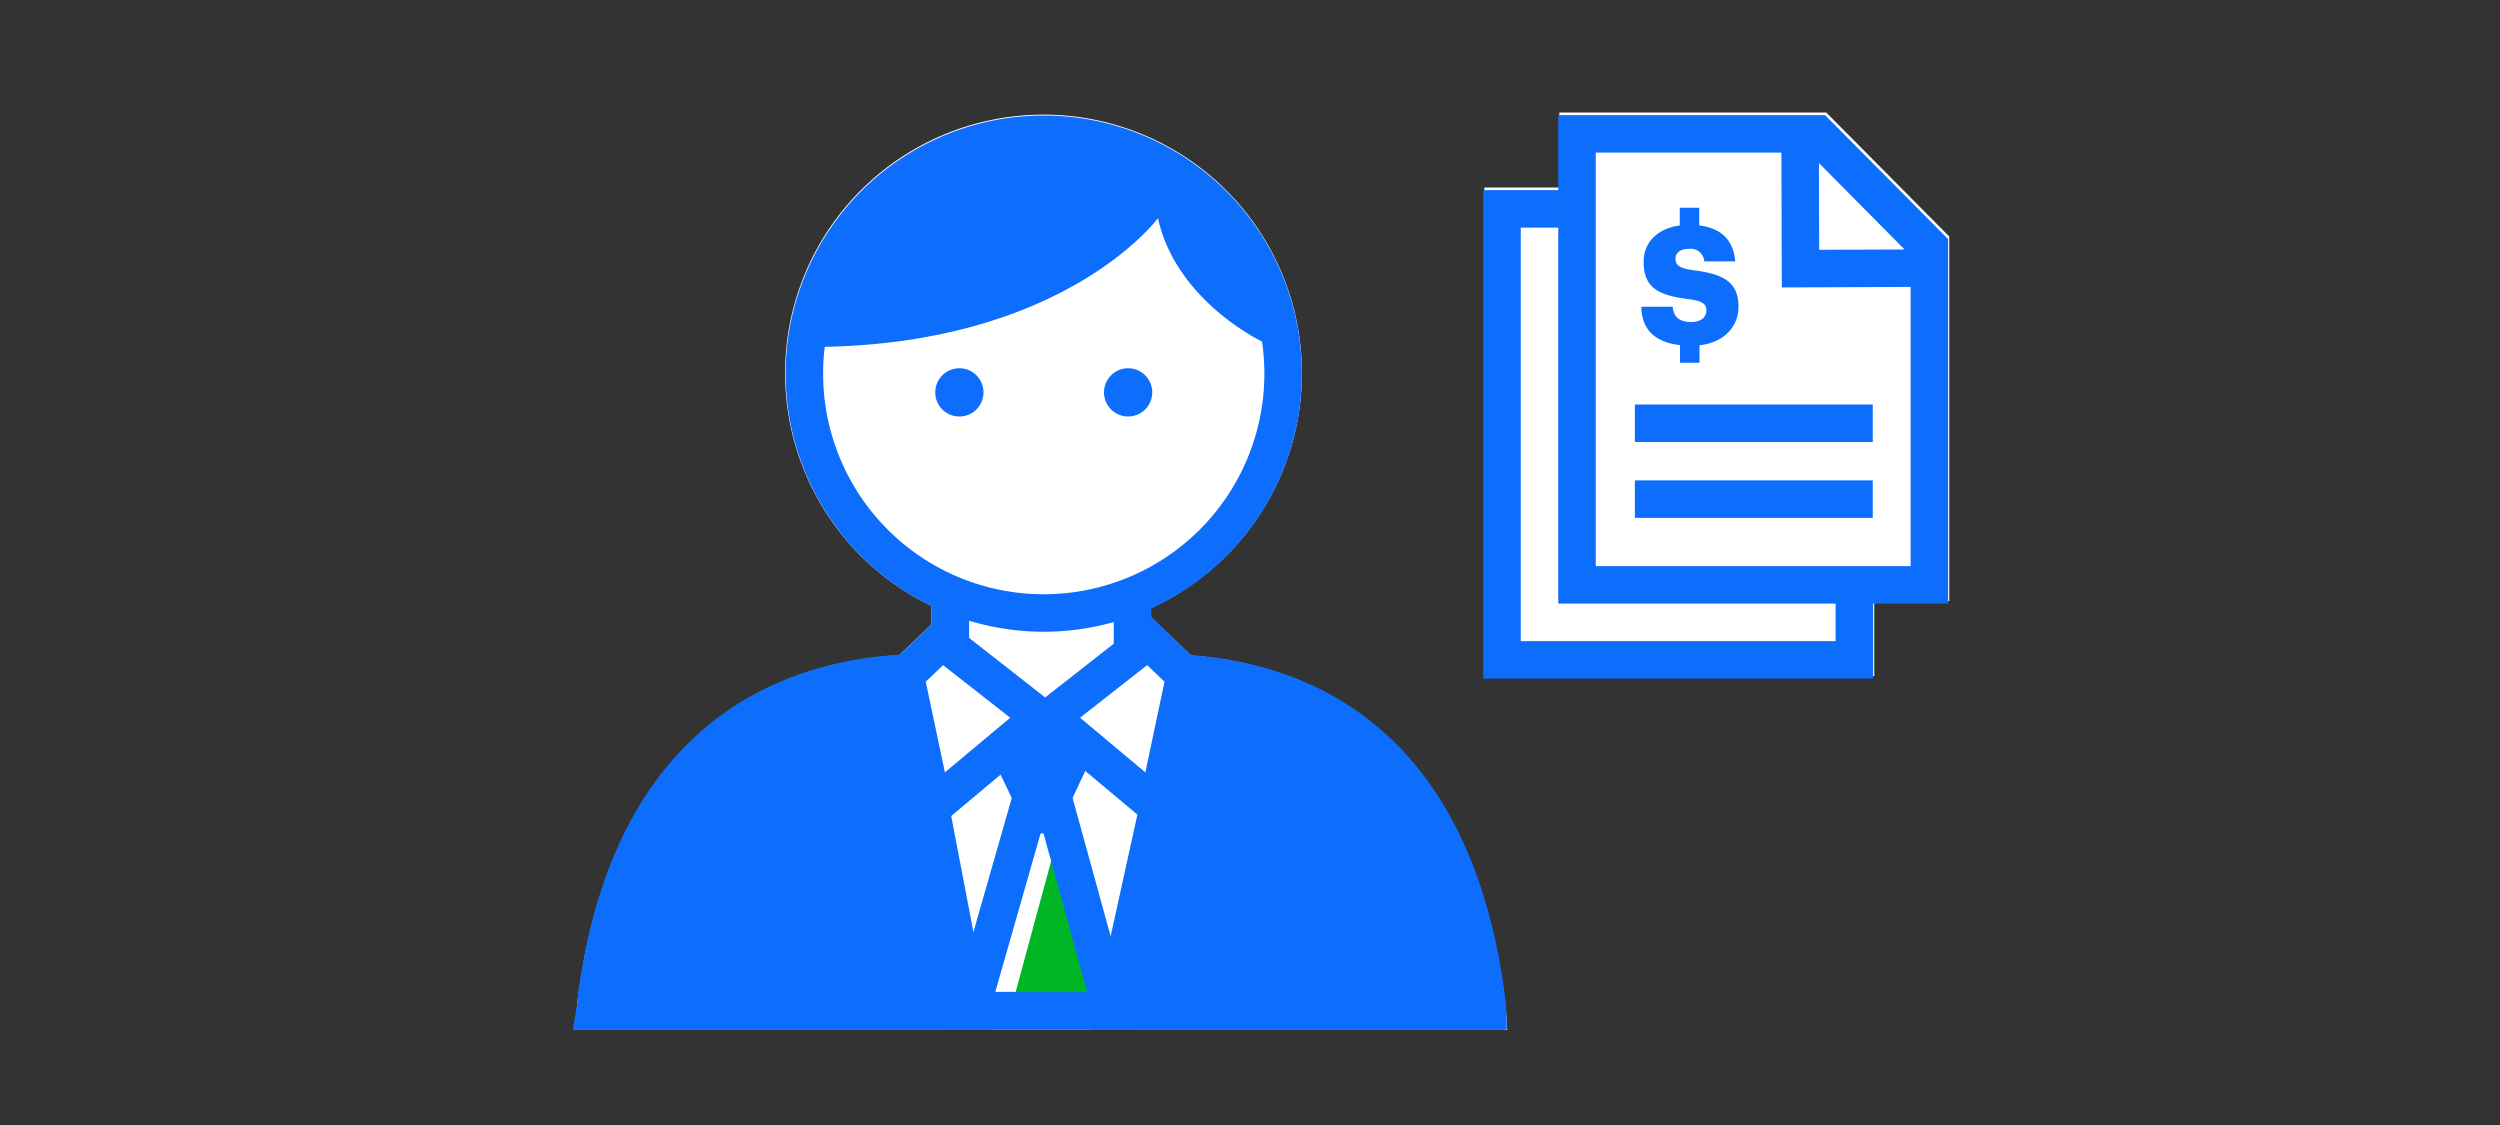 <svg xmlns="http://www.w3.org/2000/svg" xmlns:xlink="http://www.w3.org/1999/xlink" width="200" height="90" viewBox="0 0 200 90">
  <rect x="0" y="0" width="200" height="90" fill="#333333" stroke="none"/>
  <defs>
    <clipPath id="clip-POTermsConditions_smp_200x90">
      <rect width="200" height="90"/>
    </clipPath>
  </defs>
  <g id="POTermsConditions_smp_200x90" clip-path="url(#clip-POTermsConditions_smp_200x90)">
    <g id="FLT_ART_WORKS" data-name="FLT ART WORKS" transform="translate(2.07 1.06)">
      <path id="Path_314" data-name="Path 314" d="M153.87,17.86V47.02h-6v6H116.68V13.94h6v-6h21.35Z" fill="#fff"/>
      <path id="Path_315" data-name="Path 315" d="M118.51,81.32H43.93l.13-1.64h0C46,62.27,55.13,52.32,69.87,51.35l2.59-2.48V47.42A20.674,20.674,0,1,1,90,47.59v.72l3.22,3.07c14.38,1.13,23.28,11.06,25.18,28.27h0Z" fill="#fff"/>
      <line id="Line_86" data-name="Line 86" x1="11.72" y1="0.05" transform="translate(75.38 52.74)" fill="#fff"/>
      <line id="Line_87" data-name="Line 87" x1="11.72" y1="0.05" transform="translate(75.38 52.74)" fill="none" stroke="#0d6efd" stroke-miterlimit="10" stroke-width="3"/>
      <rect id="Rectangle_51" data-name="Rectangle 51" width="14.57" height="20.21" transform="translate(73.96 42.76)" fill="#fff"/>
      <rect id="Rectangle_52" data-name="Rectangle 52" width="14.57" height="20.21" transform="translate(73.96 42.76)" fill="none" stroke="#0d6efd" stroke-miterlimit="10" stroke-width="3"/>
      <path id="Path_316" data-name="Path 316" d="M75.38,52.74H72.25c-14.2,0-24.3,8.08-26.6,26.15a6.883,6.883,0,0,1-.1.9h71.38a6.131,6.131,0,0,0-.09-.85c-2.26-18-12.17-26.2-26.4-26.2H87.1" fill="#fff"/>
      <path id="Path_317" data-name="Path 317" d="M75.38,52.74H72.25c-14.2,0-24.3,8.08-26.6,26.15a6.883,6.883,0,0,1-.1.9h71.38a6.131,6.131,0,0,0-.09-.85c-2.26-18-12.17-26.2-26.4-26.2H87.1" fill="none" stroke="#0d6efd" stroke-miterlimit="10" stroke-width="3"/>
      <path id="Path_318" data-name="Path 318" d="M116.84,79c-2.06-16.47-11.61-24.74-23.94-26L87,79.83h29.89A4.517,4.517,0,0,0,116.84,79Z" fill="#0d6efd"/>
      <path id="Path_319" data-name="Path 319" d="M116.84,79c-2.06-16.47-11.61-24.74-23.94-26L87,79.83h29.89A4.517,4.517,0,0,0,116.84,79Z" fill="none" stroke="#0d6efd" stroke-miterlimit="10" stroke-width="3"/>
      <path id="Path_320" data-name="Path 320" d="M45.65,78.93a6.883,6.883,0,0,1-.1.9H75.49L70.35,53C58.07,54.27,47.75,62.44,45.65,78.93Z" fill="#0d6efd"/>
      <path id="Path_321" data-name="Path 321" d="M45.65,78.93a6.883,6.883,0,0,1-.1.9H75.49L70.35,53C58.07,54.27,47.75,62.44,45.65,78.93Z" fill="none" stroke="#0d6efd" stroke-miterlimit="10" stroke-width="3"/>
      <path id="Path_322" data-name="Path 322" d="M86.13,79.63H78.82l3.6-13.27h.25Z" fill="#00b624"/>
      <path id="Path_323" data-name="Path 323" d="M81.18,65.61h.23l3.49,12.7H77.55l3.63-12.7m-2.26-3-5.35,18.7H88.84l-5.15-18.7Z" fill="#0d6efd"/>
      <path id="Path_324" data-name="Path 324" d="M75.37,55.48H87.18l-3.6,7.62-4.56-.01Z" fill="#0d6efd"/>
      <path id="Path_325" data-name="Path 325" d="M81.13,56.32l-8.56,7.16L70.35,52.97l2.93-2.8Z" fill="#fff"/>
      <path id="Path_326" data-name="Path 326" d="M81.13,56.32l-8.56,7.16L70.35,52.97l2.93-2.8Z" fill="none" stroke="#0d6efd" stroke-miterlimit="10" stroke-width="3"/>
      <path id="Path_327" data-name="Path 327" d="M81.95,56.32l8.56,7.16,2.22-10.51-2.93-2.8Z" fill="#fff"/>
      <path id="Path_328" data-name="Path 328" d="M81.95,56.32l8.56,7.16,2.22-10.51-2.93-2.8Z" fill="none" stroke="#0d6efd" stroke-miterlimit="10" stroke-width="3"/>
      <path id="Path_329" data-name="Path 329" d="M100.58,28.83A19.15,19.15,0,1,1,81.43,9.68a19.15,19.15,0,0,1,19.15,19.15Z" fill="#fff"/>
      <path id="Path_330" data-name="Path 330" d="M100.58,28.83A19.15,19.15,0,1,1,81.43,9.68a19.15,19.15,0,0,1,19.15,19.15Z" fill="none" stroke="#0d6efd" stroke-miterlimit="10" stroke-width="3"/>
      <path id="Path_331" data-name="Path 331" d="M76.61,30.33a1.93,1.93,0,1,1-1.93-1.93,1.93,1.93,0,0,1,1.93,1.93Z" fill="#0d6efd"/>
      <path id="Path_332" data-name="Path 332" d="M90.11,30.33a1.93,1.93,0,1,1-1.92-1.93,1.93,1.93,0,0,1,1.92,1.93Z" fill="#0d6efd"/>
      <path id="Path_333" data-name="Path 333" d="M90.57,16.39S83,26.7,62.71,26.7a18.76,18.76,0,0,1,37.44,0C100.18,27.1,92.09,23.5,90.57,16.39Z" fill="#0d6efd"/>
      <path id="Path_334" data-name="Path 334" d="M146.28,45.73v6H118.09V15.65h6" fill="none" stroke="#0d6efd" stroke-miterlimit="10" stroke-width="3"/>
      <path id="Path_335" data-name="Path 335" d="M152.28,27.69V45.73H124.09V9.65h19.22l8.97,9.04v9.38" fill="none" stroke="#0d6efd" stroke-miterlimit="10" stroke-width="3"/>
      <path id="Path_336" data-name="Path 336" d="M141.97,20.43l-.03-10.07,2-.01,7.96,8.04.01,2Z" fill="none" stroke="#0d6efd" stroke-miterlimit="10" stroke-width="3"/>
      <line id="Line_88" data-name="Line 88" x2="19.03" transform="translate(128.72 32.8)" fill="none" stroke="#0d6efd" stroke-miterlimit="10" stroke-width="3"/>
      <line id="Line_89" data-name="Line 89" x2="19.03" transform="translate(128.72 38.87)" fill="none" stroke="#0d6efd" stroke-miterlimit="10" stroke-width="3"/>
      <path id="Path_337" data-name="Path 337" d="M129.2,23.48h2.54c.07.67.38,1.22,1.5,1.22.77,0,1.2-.38,1.2-.93s-.35-.75-1.48-.91c-2.5-.3-3.54-1-3.54-3,0-1.7,1.39-2.93,3.63-2.93s3.53.94,3.7,2.92h-2.48a1.08,1.08,0,0,0-1.23-1c-.71,0-1.07.33-1.07.8s.28.76,1.45.91c2.24.29,3.59.85,3.59,2.92,0,1.72-1.36,3.12-3.77,3.12-2.63,0-4-1.1-4-3.13" fill="#0d6efd"/>
      <rect id="Rectangle_53" data-name="Rectangle 53" width="1.56" height="2.31" transform="translate(132.31 15.56)" fill="#0d6efd"/>
      <rect id="Rectangle_54" data-name="Rectangle 54" width="1.56" height="2.31" transform="translate(132.33 25.65)" fill="#0d6efd"/>
    </g>
  </g>
</svg>
